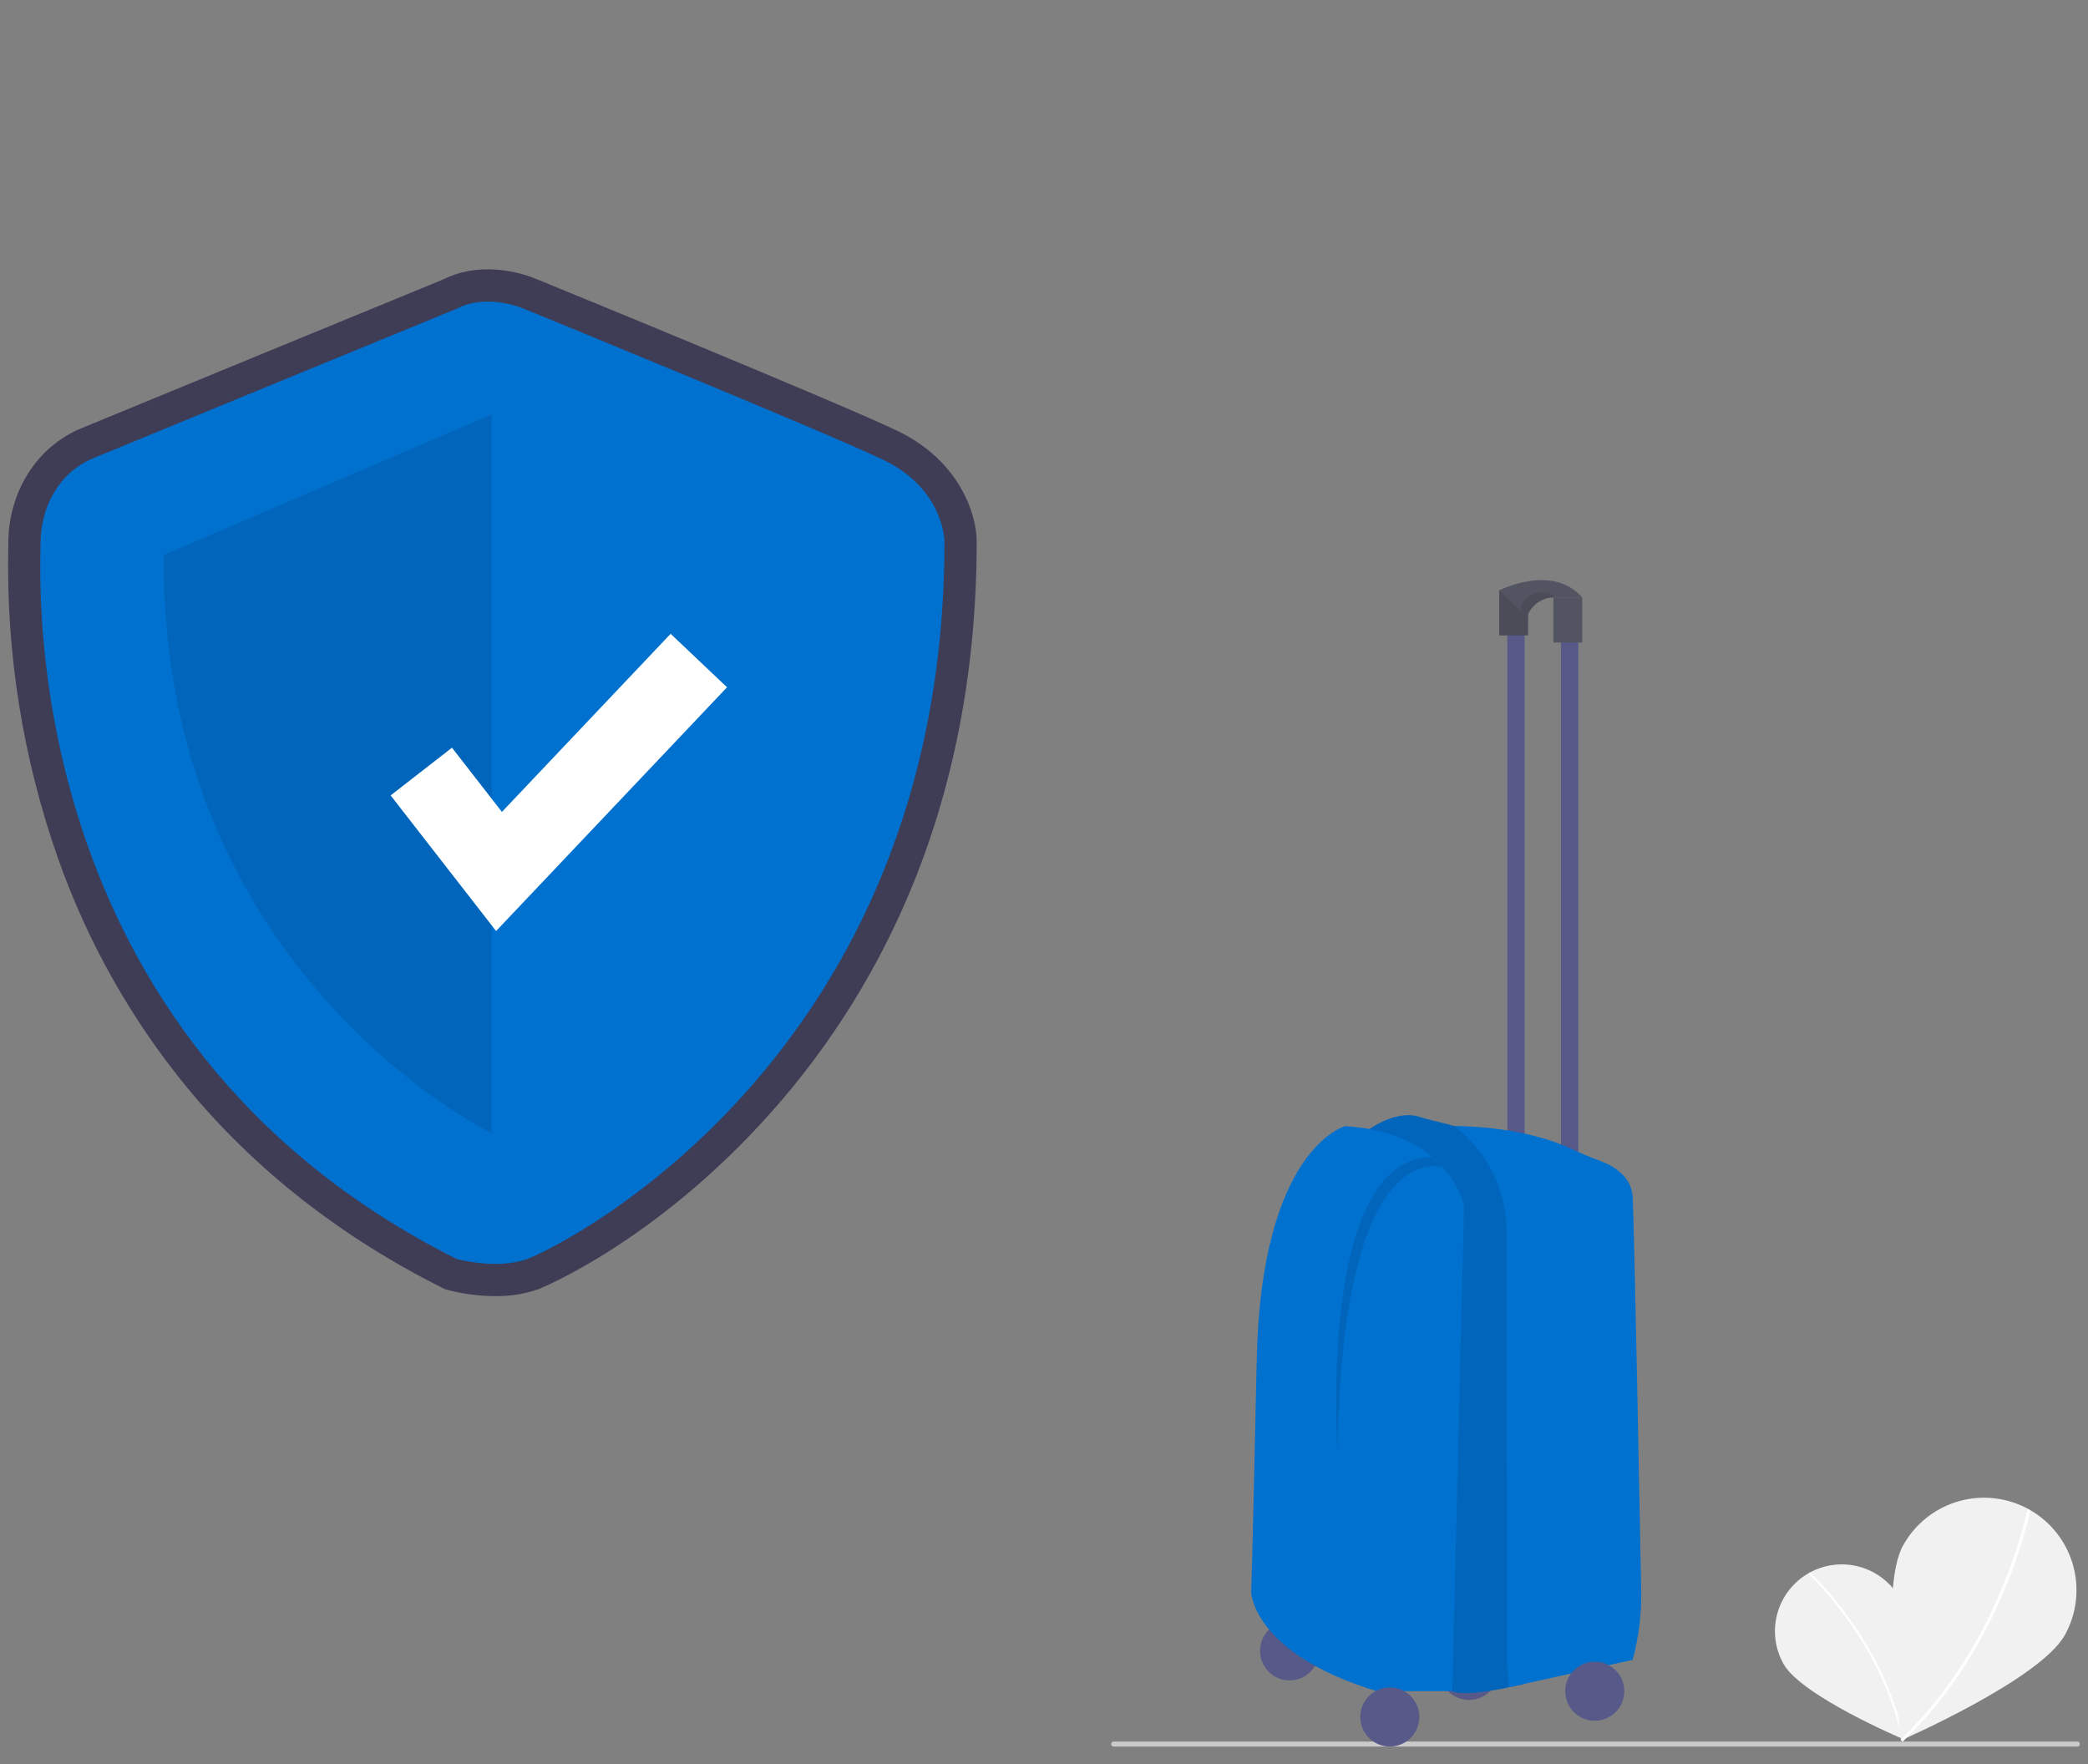 <svg width="129" height="109" viewBox="0 0 129 109" fill="none" xmlns="http://www.w3.org/2000/svg">
    <rect x="0" y="0" width="129" height="109" fill="#808080" stroke="none"/>
    <g clip-path="url(#clip0_387_16270)">
        <path d="M117.378 98.74C118.501 100.724 117.549 107.426 117.549 107.426C117.549 107.426 111.315 104.788 110.192 102.804C109.655 101.851 109.517 100.724 109.81 99.67C110.103 98.616 110.803 97.721 111.755 97.182C112.707 96.644 113.835 96.505 114.889 96.797C115.943 97.089 116.839 97.788 117.378 98.74Z" fill="#F1F1F1"/>
        <path d="M117.639 107.418L117.507 107.446C116.231 101.386 111.777 97.277 111.732 97.236L111.823 97.136C111.868 97.177 116.354 101.314 117.639 107.418Z" fill="white"/>
        <path d="M127.578 101C126.055 103.763 117.466 107.507 117.466 107.507C117.466 107.507 116.05 98.245 117.573 95.483C118.305 94.156 119.533 93.174 120.989 92.753C122.444 92.332 124.007 92.507 125.334 93.238C126.661 93.97 127.643 95.199 128.064 96.654C128.485 98.11 128.31 99.673 127.578 101Z" fill="#F1F1F1"/>
        <path d="M117.542 107.606L117.413 107.471C123.628 101.568 125.237 93.336 125.253 93.254L125.437 93.288C125.421 93.372 123.802 101.661 117.542 107.606Z" fill="white"/>
        <path d="M30.593 80.075C29.61 80.071 28.632 79.945 27.68 79.698L27.493 79.646L27.319 79.559C21.03 76.406 15.725 72.241 11.55 67.18C8.094 62.966 5.399 58.182 3.588 53.042C1.421 46.888 0.379 40.395 0.51 33.872C0.513 33.736 0.515 33.63 0.515 33.557C0.515 30.386 2.275 27.604 4.999 26.469C7.084 25.601 26.011 17.826 27.379 17.265C29.954 15.974 32.702 17.051 33.141 17.24C34.128 17.643 51.625 24.8 55.406 26.6C59.303 28.456 60.342 31.789 60.342 33.466C60.342 41.06 59.027 48.156 56.434 54.558C54.339 59.741 51.37 64.525 47.657 68.703C40.492 76.766 33.326 79.624 33.257 79.649C32.4 79.944 31.499 80.088 30.593 80.075ZM28.908 75.9C29.529 76.039 30.96 76.248 31.892 75.908C33.077 75.476 39.075 72.366 44.68 66.058C52.425 57.342 56.354 46.386 56.36 33.495C56.346 33.233 56.161 31.37 53.694 30.196C49.986 28.43 31.799 20.994 31.616 20.919L31.566 20.897C31.184 20.738 29.971 20.401 29.135 20.839L28.968 20.917C28.765 21.001 8.674 29.253 6.531 30.145C5.032 30.77 4.498 32.317 4.498 33.557C4.498 33.648 4.495 33.779 4.492 33.95C4.321 42.771 6.362 64.477 28.908 75.9Z" fill="#3F3D56"/>
        <path d="M28.211 19.075C28.211 19.075 7.937 27.402 5.765 28.307C3.593 29.212 2.506 31.385 2.506 33.557C2.506 35.729 0.877 64.074 28.211 77.779C28.211 77.779 30.692 78.465 32.574 77.779C34.456 77.092 58.351 65.507 58.351 33.466C58.351 33.466 58.351 30.208 54.55 28.398C50.748 26.588 32.369 19.075 32.369 19.075C32.369 19.075 30.112 18.08 28.211 19.075Z" fill="#0171CF"/>
        <path opacity="0.1" d="M30.383 25.592V70.013C30.383 70.013 9.928 60.167 10.109 34.281L30.383 25.592Z" fill="black"/>
        <path d="M30.65 57.518L24.134 49.14L27.924 46.193L31.009 50.16L41.432 39.157L44.917 42.459L30.65 57.518Z" fill="white"/>
        <path d="M128.344 107.904H68.803C68.762 107.904 68.722 107.888 68.692 107.859C68.663 107.829 68.647 107.79 68.647 107.748C68.647 107.707 68.663 107.667 68.692 107.638C68.722 107.608 68.762 107.592 68.803 107.592H128.344C128.385 107.592 128.425 107.608 128.454 107.638C128.483 107.667 128.5 107.707 128.5 107.748C128.5 107.79 128.483 107.829 128.454 107.859C128.425 107.888 128.385 107.904 128.344 107.904Z" fill="#CACACA"/>
        <path d="M94.193 38.884H93.126V71.478H94.193V38.884Z" fill="#575A89"/>
        <path d="M97.511 38.884H96.441V71.478H97.511V38.884Z" fill="#575A89"/>
        <path d="M90.763 105.022C91.771 105.022 92.589 104.204 92.589 103.196C92.589 102.188 91.771 101.37 90.763 101.37C89.754 101.37 88.937 102.188 88.937 103.196C88.937 104.204 89.754 105.022 90.763 105.022Z" fill="#575A89"/>
        <path d="M84.297 69.971C84.297 69.971 86.117 68.491 87.715 69.003C89.314 69.516 93.478 70.028 94.205 72.643C94.933 75.257 94.205 104.018 94.205 104.018C94.205 104.018 90.675 104.927 89.708 104.473C88.74 104.018 88.853 99.693 88.853 99.693L88.57 74.183L84.297 69.971Z" fill="#0171CF"/>
        <path opacity="0.1" d="M84.297 69.971C84.297 69.971 86.117 68.491 87.715 69.003C89.314 69.516 93.478 70.028 94.205 72.643C94.933 75.257 94.205 104.018 94.205 104.018C94.205 104.018 90.675 104.927 89.708 104.473C88.74 104.018 88.853 99.693 88.853 99.693L88.57 74.183L84.297 69.971Z" fill="black"/>
        <path d="M100.869 102.544L93.204 104.242L93.126 102.88L93.074 76.049C93.073 74.795 92.782 73.558 92.226 72.434C91.669 71.31 90.862 70.329 89.865 69.568C89.865 69.568 93.835 69.516 96.877 70.887C97.526 71.19 98.178 71.466 98.846 71.712C99.674 72.015 100.796 72.667 100.869 73.953C100.963 75.627 101.281 92.211 101.396 98.249C101.424 99.697 101.247 101.14 100.869 102.538V102.544Z" fill="#0171CF"/>
        <path d="M94.405 36.464H92.625V39.254H94.405V36.464Z" fill="#535461"/>
        <path opacity="0.1" d="M94.405 36.464H92.625V39.254H94.405V36.464Z" fill="black"/>
        <path d="M97.751 36.906H95.971V39.697H97.751V36.906Z" fill="#535461"/>
        <path d="M97.751 36.913H95.97C95.638 36.921 95.315 37.024 95.038 37.208C94.761 37.392 94.542 37.65 94.405 37.953C94.381 38.008 94.357 38.062 94.333 38.123L93.941 37.744L93.126 36.955L92.625 36.473C92.625 36.473 95.913 34.79 97.751 36.913Z" fill="#535461"/>
        <path d="M98.527 106.307C99.535 106.307 100.353 105.489 100.353 104.481C100.353 103.473 99.535 102.655 98.527 102.655C97.519 102.655 96.701 103.473 96.701 104.481C96.701 105.489 97.519 106.307 98.527 106.307Z" fill="#575A89"/>
        <path d="M79.672 103.815C80.68 103.815 81.498 102.997 81.498 101.989C81.498 100.981 80.68 100.163 79.672 100.163C78.664 100.163 77.846 100.981 77.846 101.989C77.846 102.997 78.664 103.815 79.672 103.815Z" fill="#575A89"/>
        <path d="M83.102 69.573C83.102 69.573 77.922 70.941 77.643 83.979C77.364 97.017 77.3 98.385 77.3 98.385C77.3 98.385 77.415 102.146 85.043 104.478H89.723L90.447 74.52C90.447 74.52 89.592 69.971 83.102 69.573Z" fill="#0171CF"/>
        <path opacity="0.1" d="M82.647 89.787C82.647 89.787 81.319 71.556 88.476 71.475L89.147 72.13C89.147 72.13 82.875 69.858 82.647 89.787Z" fill="black"/>
        <path d="M85.865 107.9C86.873 107.9 87.691 107.082 87.691 106.074C87.691 105.065 86.873 104.248 85.865 104.248C84.857 104.248 84.039 105.065 84.039 106.074C84.039 107.082 84.857 107.9 85.865 107.9Z" fill="#575A89"/>
        <path opacity="0.1" d="M95.992 36.894H95.973C95.641 36.903 95.318 37.005 95.041 37.189C94.764 37.373 94.545 37.632 94.408 37.934C94.384 37.989 94.36 38.044 94.336 38.104L93.944 37.725C93.941 37.692 93.941 37.658 93.944 37.625C93.981 37.359 94.121 37.117 94.333 36.952C94.536 36.784 94.779 36.671 95.039 36.624C95.299 36.577 95.566 36.598 95.816 36.685C95.904 36.727 96.01 36.797 95.992 36.894Z" fill="black"/>
    </g>
    <defs>
        <clipPath id="clip0_387_16270">
            <rect width="128" height="91.264" fill="white" transform="translate(0.5 16.64)"/>
        </clipPath>
    </defs>
</svg>
